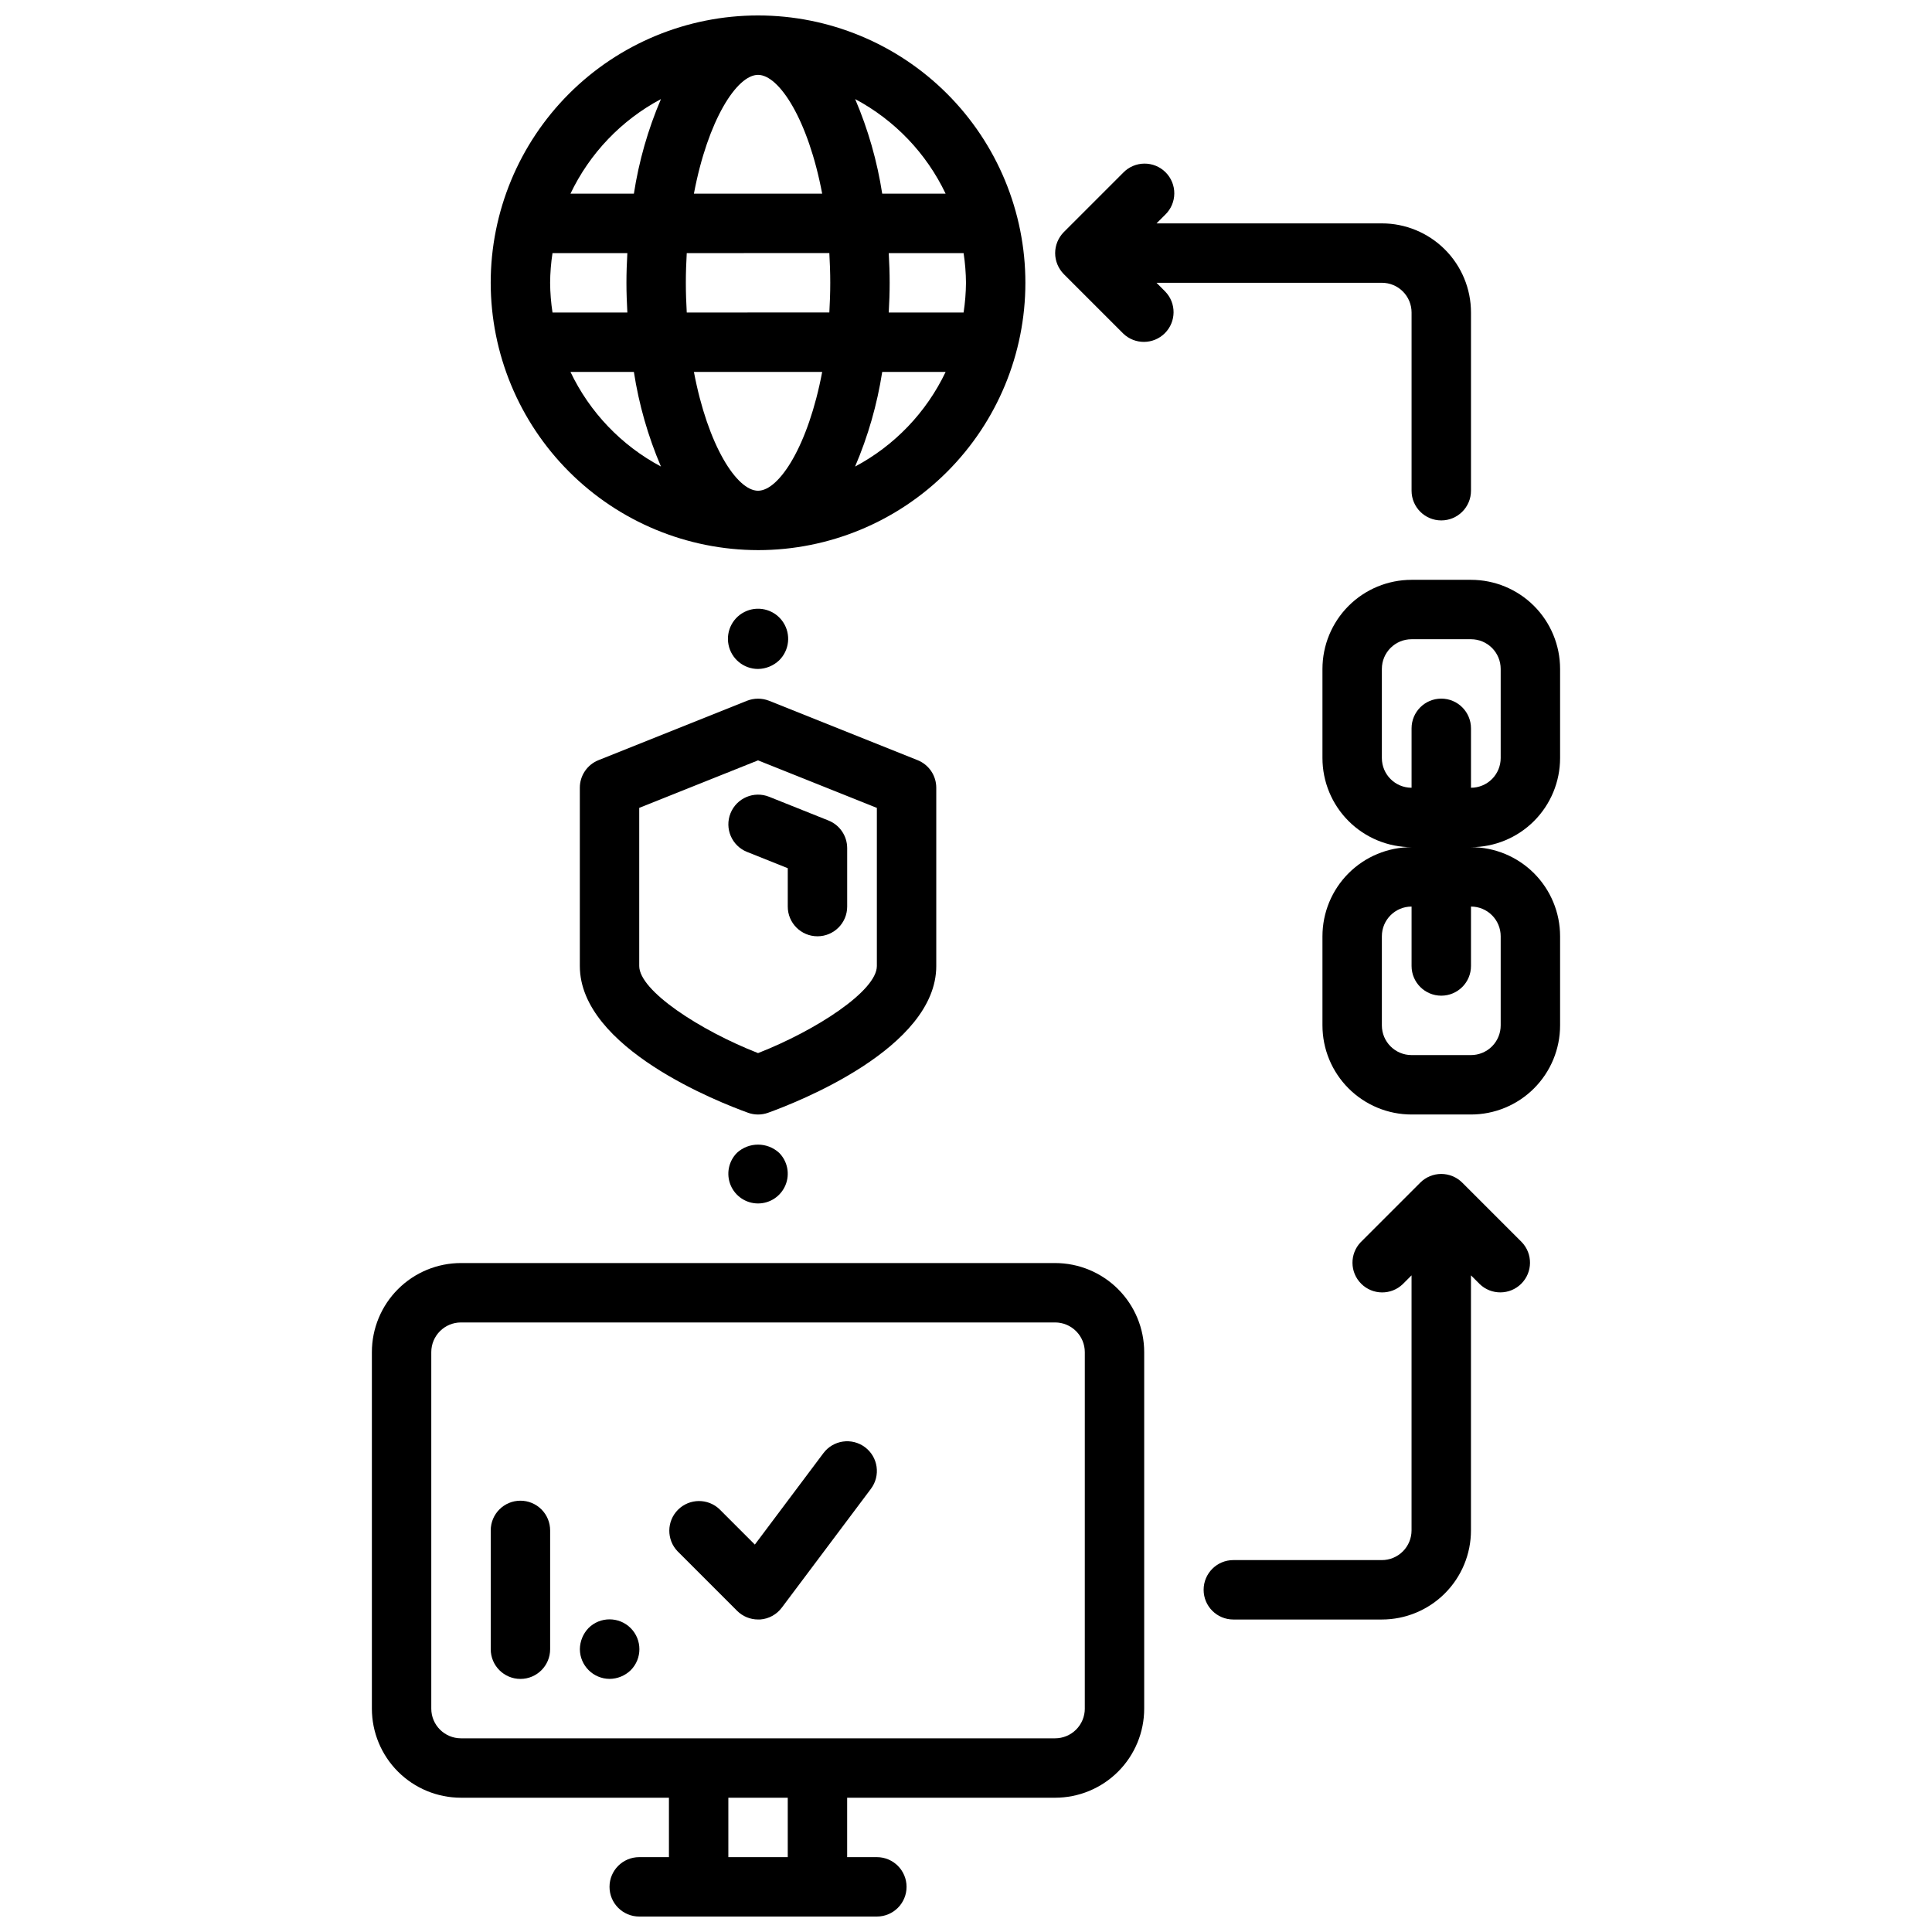<?xml version="1.0" encoding="UTF-8"?>
<!-- Uploaded to: ICON Repo, www.svgrepo.com, Generator: ICON Repo Mixer Tools -->
<svg width="800px" height="800px" version="1.1" viewBox="144 144 512 512" xmlns="http://www.w3.org/2000/svg">
 <defs>
  <clipPath id="b">
   <path d="m242 478h206v173.9h-206z"/>
  </clipPath>
  <clipPath id="a">
   <path d="m274 148.09h142v141.91h-142z"/>
  </clipPath>
 </defs>
 <g clip-path="url(#b)">
  <path d="m423.61 478.72h-157.44c-6.266 0-12.273 2.488-16.699 6.918-4.43 4.43-6.918 10.434-6.918 16.699v94.465c0 6.262 2.488 12.27 6.918 16.699 4.426 4.426 10.434 6.914 16.699 6.914h55.105v15.742l-7.875 0.004c-4.348 0-7.871 3.523-7.871 7.871s3.523 7.871 7.871 7.871h62.977c4.348 0 7.871-3.523 7.871-7.871s-3.523-7.871-7.871-7.871h-7.871v-15.746h55.105-0.004c6.266 0 12.273-2.488 16.699-6.914 4.43-4.43 6.918-10.438 6.918-16.699v-94.465c0-6.266-2.488-12.27-6.918-16.699-4.426-4.43-10.434-6.918-16.699-6.918zm-70.848 157.44h-15.742v-15.746h15.742zm78.719-39.359h0.004c0 2.086-0.832 4.09-2.309 5.566-1.477 1.473-3.477 2.305-5.566 2.305h-157.44c-4.348 0-7.875-3.523-7.875-7.871v-94.465c0-4.348 3.527-7.875 7.875-7.875h157.44c2.09 0 4.09 0.832 5.566 2.309 1.477 1.477 2.309 3.477 2.309 5.566z"/>
 </g>
 <path d="m557.44 344.89v-23.617c0-6.262-2.488-12.27-6.914-16.699-4.43-4.43-10.438-6.914-16.699-6.914h-15.746c-6.262 0-12.27 2.484-16.699 6.914-4.43 4.43-6.918 10.438-6.918 16.699v23.617c0 6.262 2.488 12.27 6.918 16.699 4.43 4.43 10.438 6.918 16.699 6.918-6.262 0-12.27 2.488-16.699 6.914-4.43 4.43-6.918 10.438-6.918 16.699v23.617c0 6.266 2.488 12.27 6.918 16.699 4.43 4.43 10.438 6.918 16.699 6.918h15.746c6.262 0 12.27-2.488 16.699-6.918 4.426-4.43 6.914-10.434 6.914-16.699v-23.617c0-6.262-2.488-12.27-6.914-16.699-4.43-4.426-10.438-6.914-16.699-6.914 6.262 0 12.27-2.488 16.699-6.918 4.426-4.43 6.914-10.438 6.914-16.699zm-15.742 47.23v23.617c0 2.09-0.828 4.09-2.305 5.566-1.477 1.477-3.481 2.305-5.566 2.305h-15.746c-4.348 0-7.871-3.523-7.871-7.871v-23.617c0-4.348 3.523-7.871 7.871-7.871v15.746c0 4.348 3.523 7.871 7.871 7.871 4.348 0 7.875-3.523 7.875-7.871v-15.746c2.086 0 4.09 0.828 5.566 2.305 1.477 1.477 2.305 3.481 2.305 5.566zm0-47.23c0 2.086-0.828 4.09-2.305 5.566-1.477 1.477-3.481 2.305-5.566 2.305v-15.742c0-4.348-3.527-7.875-7.875-7.875-4.348 0-7.871 3.527-7.871 7.875v15.742c-4.348 0-7.871-3.523-7.871-7.871v-23.617c0-4.348 3.523-7.871 7.871-7.871h15.746c2.086 0 4.09 0.828 5.566 2.305 1.477 1.477 2.305 3.481 2.305 5.566z"/>
 <path d="m531.52 457.42c-1.477-1.48-3.481-2.312-5.574-2.312-2.09 0-4.094 0.832-5.57 2.312l-15.742 15.742h-0.004c-2.984 3.09-2.941 8 0.098 11.035 3.035 3.039 7.945 3.082 11.035 0.098l2.312-2.316v67.59c0 2.09-0.828 4.09-2.305 5.566-1.477 1.477-3.481 2.305-5.566 2.305h-39.359c-4.348 0-7.871 3.527-7.871 7.875s3.523 7.871 7.871 7.871h39.359c6.262 0 12.27-2.488 16.699-6.918s6.918-10.434 6.918-16.699v-67.59l2.305 2.305v0.004c3.09 2.981 8 2.941 11.035-0.098 3.035-3.035 3.078-7.945 0.098-11.035z"/>
 <path d="m450.49 218.94h59.719c2.086 0 4.09 0.828 5.566 2.305 1.477 1.477 2.305 3.481 2.305 5.566v47.234c0 4.348 3.523 7.871 7.871 7.871 4.348 0 7.875-3.523 7.875-7.871v-47.234c0-6.262-2.488-12.27-6.918-16.699-4.43-4.426-10.438-6.914-16.699-6.914h-59.719l2.309-2.309c1.52-1.465 2.383-3.481 2.402-5.594 0.02-2.109-0.812-4.141-2.305-5.633-1.492-1.496-3.523-2.324-5.637-2.305-2.109 0.016-4.125 0.883-5.594 2.402l-15.742 15.742c-0.727 0.738-1.305 1.609-1.699 2.566-0.797 1.926-0.797 4.09 0 6.016 0.395 0.957 0.973 1.828 1.699 2.566l15.742 15.742c3.09 2.984 8 2.941 11.035-0.094 3.039-3.039 3.082-7.949 0.098-11.035z"/>
 <path d="m392.12 400v-47.234c0.004-3.219-1.953-6.113-4.941-7.312l-39.359-15.742c-1.883-0.742-3.977-0.742-5.859 0l-39.359 15.742c-2.988 1.199-4.945 4.094-4.941 7.312v47.23c0 21.82 37.133 36.211 44.578 38.895v0.004c1.715 0.617 3.59 0.617 5.305 0 7.449-2.684 44.578-17.074 44.578-38.895zm-15.742 0c0 6.574-16.082 17.051-31.488 23.082-15.406-6.031-31.488-16.531-31.488-23.082v-41.902l31.488-12.594 31.488 12.594z"/>
 <path d="m337.59 359.53c-1.617 4.035 0.344 8.617 4.375 10.234l10.801 4.32v10.172c0 4.348 3.523 7.871 7.871 7.871 4.348 0 7.875-3.523 7.875-7.871v-15.5c-0.004-3.215-1.961-6.109-4.945-7.305l-15.742-6.297c-4.035-1.617-8.617 0.344-10.234 4.375z"/>
 <path d="m350.48 319c2.723-2.672 3.176-6.898 1.078-10.086-2.094-3.188-6.152-4.445-9.688-3.004-3.531 1.441-5.547 5.184-4.812 8.926 0.734 3.746 4.016 6.445 7.832 6.445 2.082-0.031 4.078-0.844 5.59-2.281z"/>
 <path d="m339.3 449.51c-2.238 2.258-2.898 5.641-1.676 8.574 1.223 2.934 4.086 4.844 7.266 4.844 3.18 0 6.043-1.91 7.266-4.844 1.223-2.934 0.562-6.316-1.676-8.574-3.164-2.898-8.02-2.898-11.18 0z"/>
 <path d="m362.21 529.1-18.168 24.23-9.328-9.328v-0.004c-3.086-2.981-7.996-2.938-11.035 0.098-3.035 3.035-3.078 7.945-0.094 11.035l15.742 15.742c1.477 1.477 3.481 2.309 5.566 2.309h0.559c2.281-0.168 4.375-1.316 5.738-3.148l23.617-31.488c2.609-3.481 1.902-8.414-1.574-11.023-3.481-2.606-8.414-1.902-11.023 1.578z"/>
 <path d="m281.92 541.7c-4.348 0-7.871 3.523-7.871 7.871v31.488c0 4.348 3.523 7.871 7.871 7.871 4.348 0 7.871-3.523 7.871-7.871v-31.488c0-2.086-0.828-4.09-2.305-5.566s-3.477-2.305-5.566-2.305z"/>
 <path d="m299.95 575.46c-1.438 1.508-2.254 3.508-2.281 5.59 0.027 4.336 3.535 7.844 7.871 7.871 2.086-0.016 4.086-0.832 5.59-2.281 3.086-3.086 3.086-8.094 0-11.18-3.09-3.086-8.094-3.086-11.18 0z"/>
 <g clip-path="url(#a)">
  <path d="m344.89 289.79c18.789 0 36.809-7.465 50.098-20.75 13.285-13.285 20.75-31.309 20.75-50.098 0-18.789-7.465-36.809-20.75-50.098-13.289-13.285-31.309-20.75-50.098-20.75-18.789 0-36.812 7.465-50.098 20.75-13.285 13.289-20.75 31.309-20.75 50.098 0.023 18.785 7.492 36.789 20.777 50.074 13.281 13.281 31.285 20.75 50.07 20.773zm0-125.95c5.606 0 13.312 11.957 16.996 31.488h-33.992c3.684-19.527 11.391-31.488 16.996-31.488zm18.895 47.23c0.141 2.559 0.242 5.164 0.242 7.871s-0.102 5.312-0.242 7.871l-37.789 0.004c-0.141-2.559-0.242-5.164-0.242-7.871 0-2.707 0.102-5.312 0.242-7.871zm36.211 7.875c-0.023 2.637-0.234 5.266-0.633 7.871h-19.836c0.148-2.621 0.242-5.25 0.242-7.871s-0.094-5.25-0.242-7.871h19.836c0.398 2.606 0.609 5.234 0.633 7.871zm-55.105 55.105c-5.606 0-13.312-11.957-16.996-31.488h33.992c-3.684 19.531-11.391 31.488-16.996 31.488zm-34.637-47.23-19.836-0.004c-0.398-2.606-0.609-5.234-0.633-7.871 0.023-2.637 0.234-5.266 0.633-7.871h19.836c-0.148 2.621-0.242 5.25-0.242 7.871-0.004 2.621 0.109 5.25 0.242 7.871zm-15.09 15.742h16.82c1.332 8.625 3.742 17.047 7.172 25.07-10.469-5.574-18.875-14.363-23.977-25.07zm75.445 25.074v-0.004c3.434-8.023 5.848-16.445 7.188-25.07h16.809-0.004c-5.102 10.707-13.508 19.496-23.977 25.07zm23.992-72.309h-16.805c-1.332-8.621-3.742-17.047-7.172-25.07 10.469 5.574 18.875 14.363 23.977 25.07zm-75.445-25.07c-3.43 8.023-5.84 16.449-7.172 25.07h-16.805c5.102-10.707 13.508-19.496 23.977-25.07z"/>
 </g>
</svg>